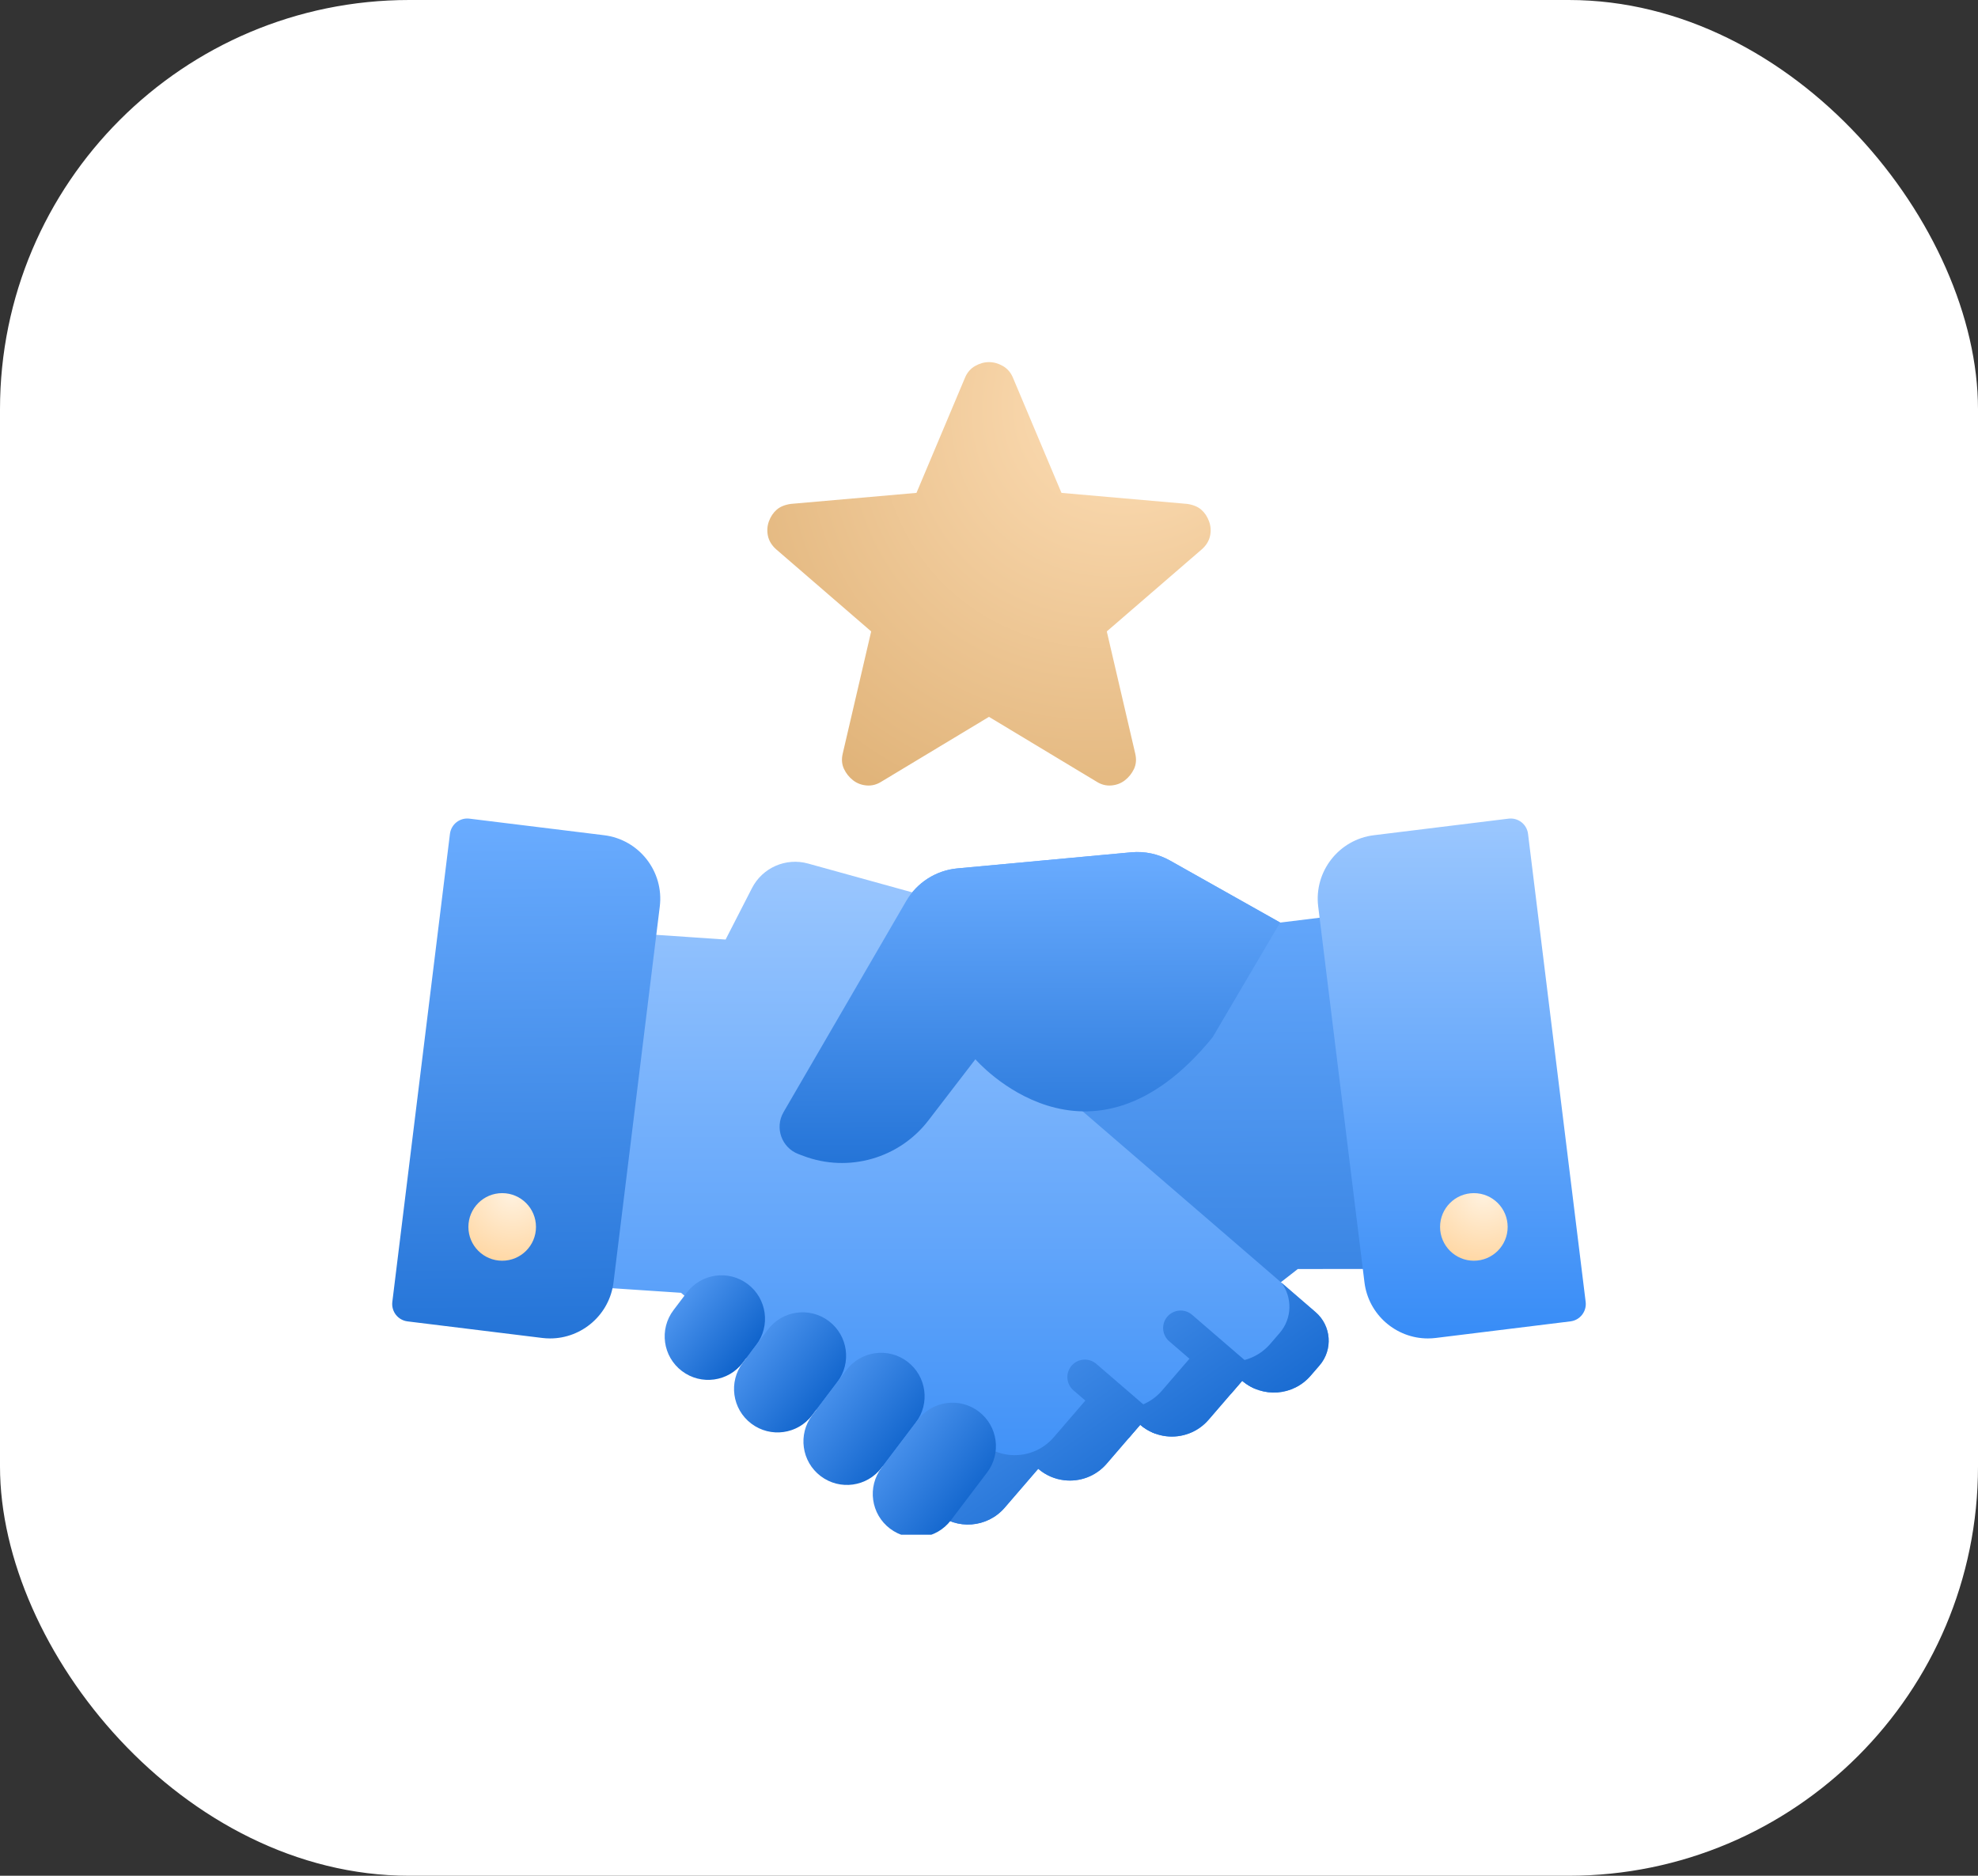 <svg width="116" height="110" viewBox="0 0 116 110" fill="none" xmlns="http://www.w3.org/2000/svg">
<rect x="0" y="0" width="116" height="110" fill="#333333" stroke="none"/>
<rect width="116" height="110" rx="24" fill="white"/>
<g clip-path="url(#clip0_1405_10842)">
<path d="M80.184 68.137L78.406 53.693L75.074 54.103L75.075 54.1L68.615 50.465C67.926 50.077 67.135 49.909 66.348 49.981L56.148 50.925C54.894 51.041 53.774 51.756 53.141 52.845L45.952 65.219C45.421 66.133 45.838 67.305 46.826 67.678L47.12 67.789C47.686 68.003 48.267 68.126 48.849 68.175L47.938 68.968L46.115 70.556L40.932 74.977C40.009 75.781 39.913 77.18 40.717 78.103L41.243 78.705C42.275 79.888 44.072 80.011 45.258 78.979L47.239 81.251C47.883 81.991 48.826 82.318 49.733 82.206C50.278 82.139 50.809 81.913 51.253 81.525L53.232 83.798C53.879 84.539 54.822 84.864 55.729 84.753C56.273 84.686 56.805 84.462 57.249 84.074L58.325 85.003C59.357 86.189 61.156 86.311 62.342 85.279L63.804 84.004L76.094 74.432L76.107 74.419L80.957 74.415L80.184 68.137Z" fill="url(#paint0_linear_1405_10842)"/>
<path d="M77.153 76.947L70.567 71.269L68.736 69.692L67.426 68.563L61.792 63.707L62.443 58.168C62.663 56.295 61.484 54.541 59.666 54.038L47.385 50.64C46.086 50.281 44.713 50.884 44.098 52.084L42.553 55.098L35.924 54.648L34.226 69.103L33.488 75.384L39.941 75.814L39.955 75.826L53.435 87.446L54.904 88.713C56.096 89.739 57.894 89.606 58.92 88.415L60.886 86.134C61.332 86.519 61.865 86.74 62.41 86.804C63.317 86.911 64.259 86.581 64.901 85.835L66.868 83.552C67.314 83.938 67.846 84.161 68.392 84.225C69.299 84.331 70.241 83.999 70.881 83.256L72.849 80.972C74.04 81.999 75.836 81.866 76.862 80.676L77.385 80.071C78.183 79.144 78.08 77.746 77.153 76.947Z" fill="url(#paint1_linear_1405_10842)"/>
<path d="M77.152 76.948L75.147 75.219C75.798 76.083 75.785 77.313 75.049 78.167L74.495 78.809C73.406 80.072 71.499 80.213 70.234 79.124L68.145 81.548C67.466 82.337 66.466 82.689 65.503 82.576C64.924 82.508 64.358 82.272 63.885 81.862L61.797 84.286C61.115 85.077 60.116 85.428 59.153 85.315C58.574 85.247 58.008 85.012 57.535 84.603L55.448 87.025C55.054 87.481 54.554 87.789 54.016 87.948L54.904 88.714C56.096 89.74 57.894 89.608 58.92 88.416L60.886 86.135C61.332 86.521 61.865 86.741 62.41 86.805C63.317 86.912 64.259 86.582 64.901 85.837L66.867 83.553C67.314 83.939 67.846 84.162 68.391 84.226C69.299 84.333 70.24 84 70.88 83.257L72.849 80.974C74.04 82 75.836 81.867 76.862 80.677L77.385 80.072C78.183 79.145 78.079 77.747 77.152 76.948Z" fill="url(#paint2_linear_1405_10842)"/>
<path d="M73.516 80.213L69.907 77.102C69.479 76.733 68.831 76.781 68.461 77.209C68.091 77.638 68.139 78.286 68.568 78.656L72.17 81.761L72.849 80.974C73.12 81.207 73.423 81.377 73.74 81.492C73.975 81.075 73.891 80.538 73.516 80.213Z" fill="url(#paint3_linear_1405_10842)"/>
<path d="M67.746 84.07C67.993 83.651 67.914 83.103 67.533 82.774L64.291 79.98C63.862 79.61 63.215 79.658 62.845 80.087C62.475 80.516 62.523 81.163 62.952 81.533L66.194 84.328C66.195 84.329 66.196 84.33 66.198 84.331L66.867 83.553C67.134 83.784 67.433 83.955 67.746 84.07Z" fill="url(#paint4_linear_1405_10842)"/>
<path d="M40.279 75.798L39.498 76.829C38.647 77.953 38.868 79.553 39.992 80.403C41.115 81.254 42.715 81.033 43.565 79.91L44.346 78.878C45.197 77.755 44.976 76.155 43.853 75.305C42.73 74.454 41.13 74.675 40.279 75.798Z" fill="url(#paint5_linear_1405_10842)"/>
<path d="M45.035 77.968L43.564 79.91C42.714 81.034 42.935 82.634 44.058 83.484C45.181 84.335 46.781 84.114 47.632 82.991L49.103 81.048C49.953 79.925 49.732 78.325 48.609 77.475C47.486 76.624 45.886 76.845 45.035 77.968Z" fill="url(#paint6_linear_1405_10842)"/>
<path d="M49.639 80.343L47.635 82.99C46.784 84.113 47.005 85.713 48.128 86.564C49.251 87.415 50.851 87.194 51.702 86.07L53.707 83.423C54.557 82.3 54.336 80.7 53.213 79.85C52.09 78.999 50.49 79.22 49.639 80.343Z" fill="url(#paint7_linear_1405_10842)"/>
<path d="M53.822 83.269L51.701 86.07C50.85 87.193 51.072 88.793 52.195 89.643C53.318 90.494 54.918 90.273 55.768 89.15L57.889 86.349C58.74 85.226 58.519 83.626 57.396 82.775C56.273 81.925 54.673 82.146 53.822 83.269Z" fill="url(#paint8_linear_1405_10842)"/>
<path d="M75.074 54.1L68.614 50.465C67.925 50.077 67.134 49.909 66.347 49.981L56.147 50.925C54.893 51.041 53.773 51.756 53.14 52.845L45.951 65.219C45.42 66.133 45.837 67.305 46.825 67.678L47.119 67.789C49.755 68.784 52.731 67.937 54.447 65.704L57.201 62.119C57.201 62.119 63.822 69.785 71.112 60.832" fill="url(#paint9_linear_1405_10842)"/>
<path d="M92.991 76.346L89.612 48.9C89.579 48.63 89.44 48.384 89.226 48.217C89.011 48.05 88.74 47.975 88.47 48.008L80.569 48.98C78.517 49.233 77.053 51.108 77.306 53.16L80.019 75.199C80.252 77.096 81.873 78.49 83.737 78.49C83.889 78.49 84.044 78.481 84.198 78.462L92.099 77.489C92.661 77.42 93.06 76.908 92.991 76.346Z" fill="url(#paint10_linear_1405_10842)"/>
<path d="M35.43 48.98L27.529 48.008C27.259 47.974 26.988 48.05 26.773 48.217C26.559 48.385 26.42 48.63 26.387 48.9L23.008 76.347C22.939 76.909 23.338 77.42 23.9 77.49L31.801 78.462C31.956 78.481 32.109 78.49 32.262 78.49C34.126 78.49 35.747 77.096 35.98 75.199L38.693 53.16C38.946 51.108 37.482 49.233 35.43 48.98Z" fill="url(#paint11_linear_1405_10842)"/>
<path d="M86.435 73.933C87.53 73.933 88.417 73.046 88.417 71.951C88.417 70.856 87.53 69.969 86.435 69.969C85.341 69.969 84.453 70.856 84.453 71.951C84.453 73.046 85.341 73.933 86.435 73.933Z" fill="url(#paint12_radial_1405_10842)"/>
<path d="M29.451 73.933C30.546 73.933 31.433 73.046 31.433 71.951C31.433 70.856 30.546 69.969 29.451 69.969C28.356 69.969 27.469 70.856 27.469 71.951C27.469 73.046 28.356 73.933 29.451 73.933Z" fill="url(#paint13_radial_1405_10842)"/>
<path d="M57.999 42.038L51.697 45.834C51.419 46.012 51.128 46.087 50.824 46.062C50.521 46.037 50.255 45.936 50.027 45.758C49.8 45.581 49.622 45.36 49.496 45.093C49.369 44.827 49.344 44.53 49.42 44.202L51.09 37.028L45.51 32.207C45.257 31.979 45.099 31.719 45.036 31.428C44.974 31.136 44.992 30.852 45.092 30.575C45.194 30.296 45.346 30.068 45.548 29.891C45.75 29.714 46.029 29.6 46.383 29.55L53.747 28.904L56.594 22.147C56.721 21.844 56.917 21.616 57.184 21.464C57.45 21.312 57.721 21.236 57.999 21.236C58.277 21.236 58.549 21.312 58.814 21.464C59.079 21.616 59.276 21.844 59.403 22.147L62.25 28.904L69.615 29.55C69.969 29.6 70.247 29.714 70.45 29.891C70.652 30.068 70.804 30.296 70.905 30.575C71.007 30.853 71.026 31.138 70.963 31.429C70.9 31.721 70.742 31.98 70.488 32.207L64.908 37.028L66.578 44.202C66.654 44.531 66.628 44.829 66.502 45.095C66.375 45.361 66.198 45.582 65.971 45.758C65.743 45.936 65.477 46.037 65.173 46.062C64.87 46.087 64.579 46.012 64.3 45.834L57.999 42.038Z" fill="url(#paint14_radial_1405_10842)"/>
</g>
<defs>
<linearGradient id="paint0_linear_1405_10842" x1="60.564" y1="49.965" x2="60.782" y2="96.983" gradientUnits="userSpaceOnUse">
<stop stop-color="#6AACFF"/>
<stop offset="1" stop-color="#0F63CB"/>
</linearGradient>
<linearGradient id="paint1_linear_1405_10842" x1="55.705" y1="50.537" x2="55.705" y2="89.403" gradientUnits="userSpaceOnUse">
<stop stop-color="#9BC7FE"/>
<stop offset="1" stop-color="#378CF7"/>
</linearGradient>
<linearGradient id="paint2_linear_1405_10842" x1="58.498" y1="69.001" x2="71.584" y2="87.941" gradientUnits="userSpaceOnUse">
<stop stop-color="#6AACFF"/>
<stop offset="1" stop-color="#0F63CB"/>
</linearGradient>
<linearGradient id="paint3_linear_1405_10842" x1="58.498" y1="69.001" x2="71.584" y2="87.941" gradientUnits="userSpaceOnUse">
<stop stop-color="#6AACFF"/>
<stop offset="1" stop-color="#0F63CB"/>
</linearGradient>
<linearGradient id="paint4_linear_1405_10842" x1="58.498" y1="69.001" x2="71.584" y2="87.941" gradientUnits="userSpaceOnUse">
<stop stop-color="#6AACFF"/>
<stop offset="1" stop-color="#0F63CB"/>
</linearGradient>
<linearGradient id="paint5_linear_1405_10842" x1="40.084" y1="72.099" x2="46.021" y2="76.99" gradientUnits="userSpaceOnUse">
<stop stop-color="#6AACFF"/>
<stop offset="1" stop-color="#0F63CB"/>
</linearGradient>
<linearGradient id="paint6_linear_1405_10842" x1="44.279" y1="73.869" x2="51.06" y2="79.303" gradientUnits="userSpaceOnUse">
<stop stop-color="#6AACFF"/>
<stop offset="1" stop-color="#0F63CB"/>
</linearGradient>
<linearGradient id="paint7_linear_1405_10842" x1="48.45" y1="75.935" x2="55.88" y2="81.788" gradientUnits="userSpaceOnUse">
<stop stop-color="#6AACFF"/>
<stop offset="1" stop-color="#0F63CB"/>
</linearGradient>
<linearGradient id="paint8_linear_1405_10842" x1="52.538" y1="78.794" x2="60.109" y2="84.737" gradientUnits="userSpaceOnUse">
<stop stop-color="#6AACFF"/>
<stop offset="1" stop-color="#0F63CB"/>
</linearGradient>
<linearGradient id="paint9_linear_1405_10842" x1="60.396" y1="49.965" x2="60.474" y2="73.774" gradientUnits="userSpaceOnUse">
<stop stop-color="#6AACFF"/>
<stop offset="1" stop-color="#0F63CB"/>
</linearGradient>
<linearGradient id="paint10_linear_1405_10842" x1="85.138" y1="48" x2="85.138" y2="78.49" gradientUnits="userSpaceOnUse">
<stop stop-color="#9BC7FE"/>
<stop offset="1" stop-color="#378CF7"/>
</linearGradient>
<linearGradient id="paint11_linear_1405_10842" x1="30.861" y1="48" x2="31.265" y2="87.803" gradientUnits="userSpaceOnUse">
<stop stop-color="#6AACFF"/>
<stop offset="1" stop-color="#0F63CB"/>
</linearGradient>
<radialGradient id="paint12_radial_1405_10842" cx="0" cy="0" r="1" gradientUnits="userSpaceOnUse" gradientTransform="translate(87.008 69.969) rotate(121.089) scale(6.28 6.446)">
<stop stop-color="#FFF2E0"/>
<stop offset="1" stop-color="#FFC984"/>
</radialGradient>
<radialGradient id="paint13_radial_1405_10842" cx="0" cy="0" r="1" gradientUnits="userSpaceOnUse" gradientTransform="translate(30.023 69.969) rotate(121.089) scale(6.28 6.446)">
<stop stop-color="#FFF2E0"/>
<stop offset="1" stop-color="#FFC984"/>
</radialGradient>
<radialGradient id="paint14_radial_1405_10842" cx="0" cy="0" r="1" gradientUnits="userSpaceOnUse" gradientTransform="translate(66.887 22.717) rotate(134.483) scale(32.62 28.485)">
<stop stop-color="#FFE0B9"/>
<stop offset="1" stop-color="#DCAD70"/>
</radialGradient>
<clipPath id="clip0_1405_10842">
<rect width="70" height="70" fill="white" transform="translate(23 20)"/>
</clipPath>
</defs>
</svg>
